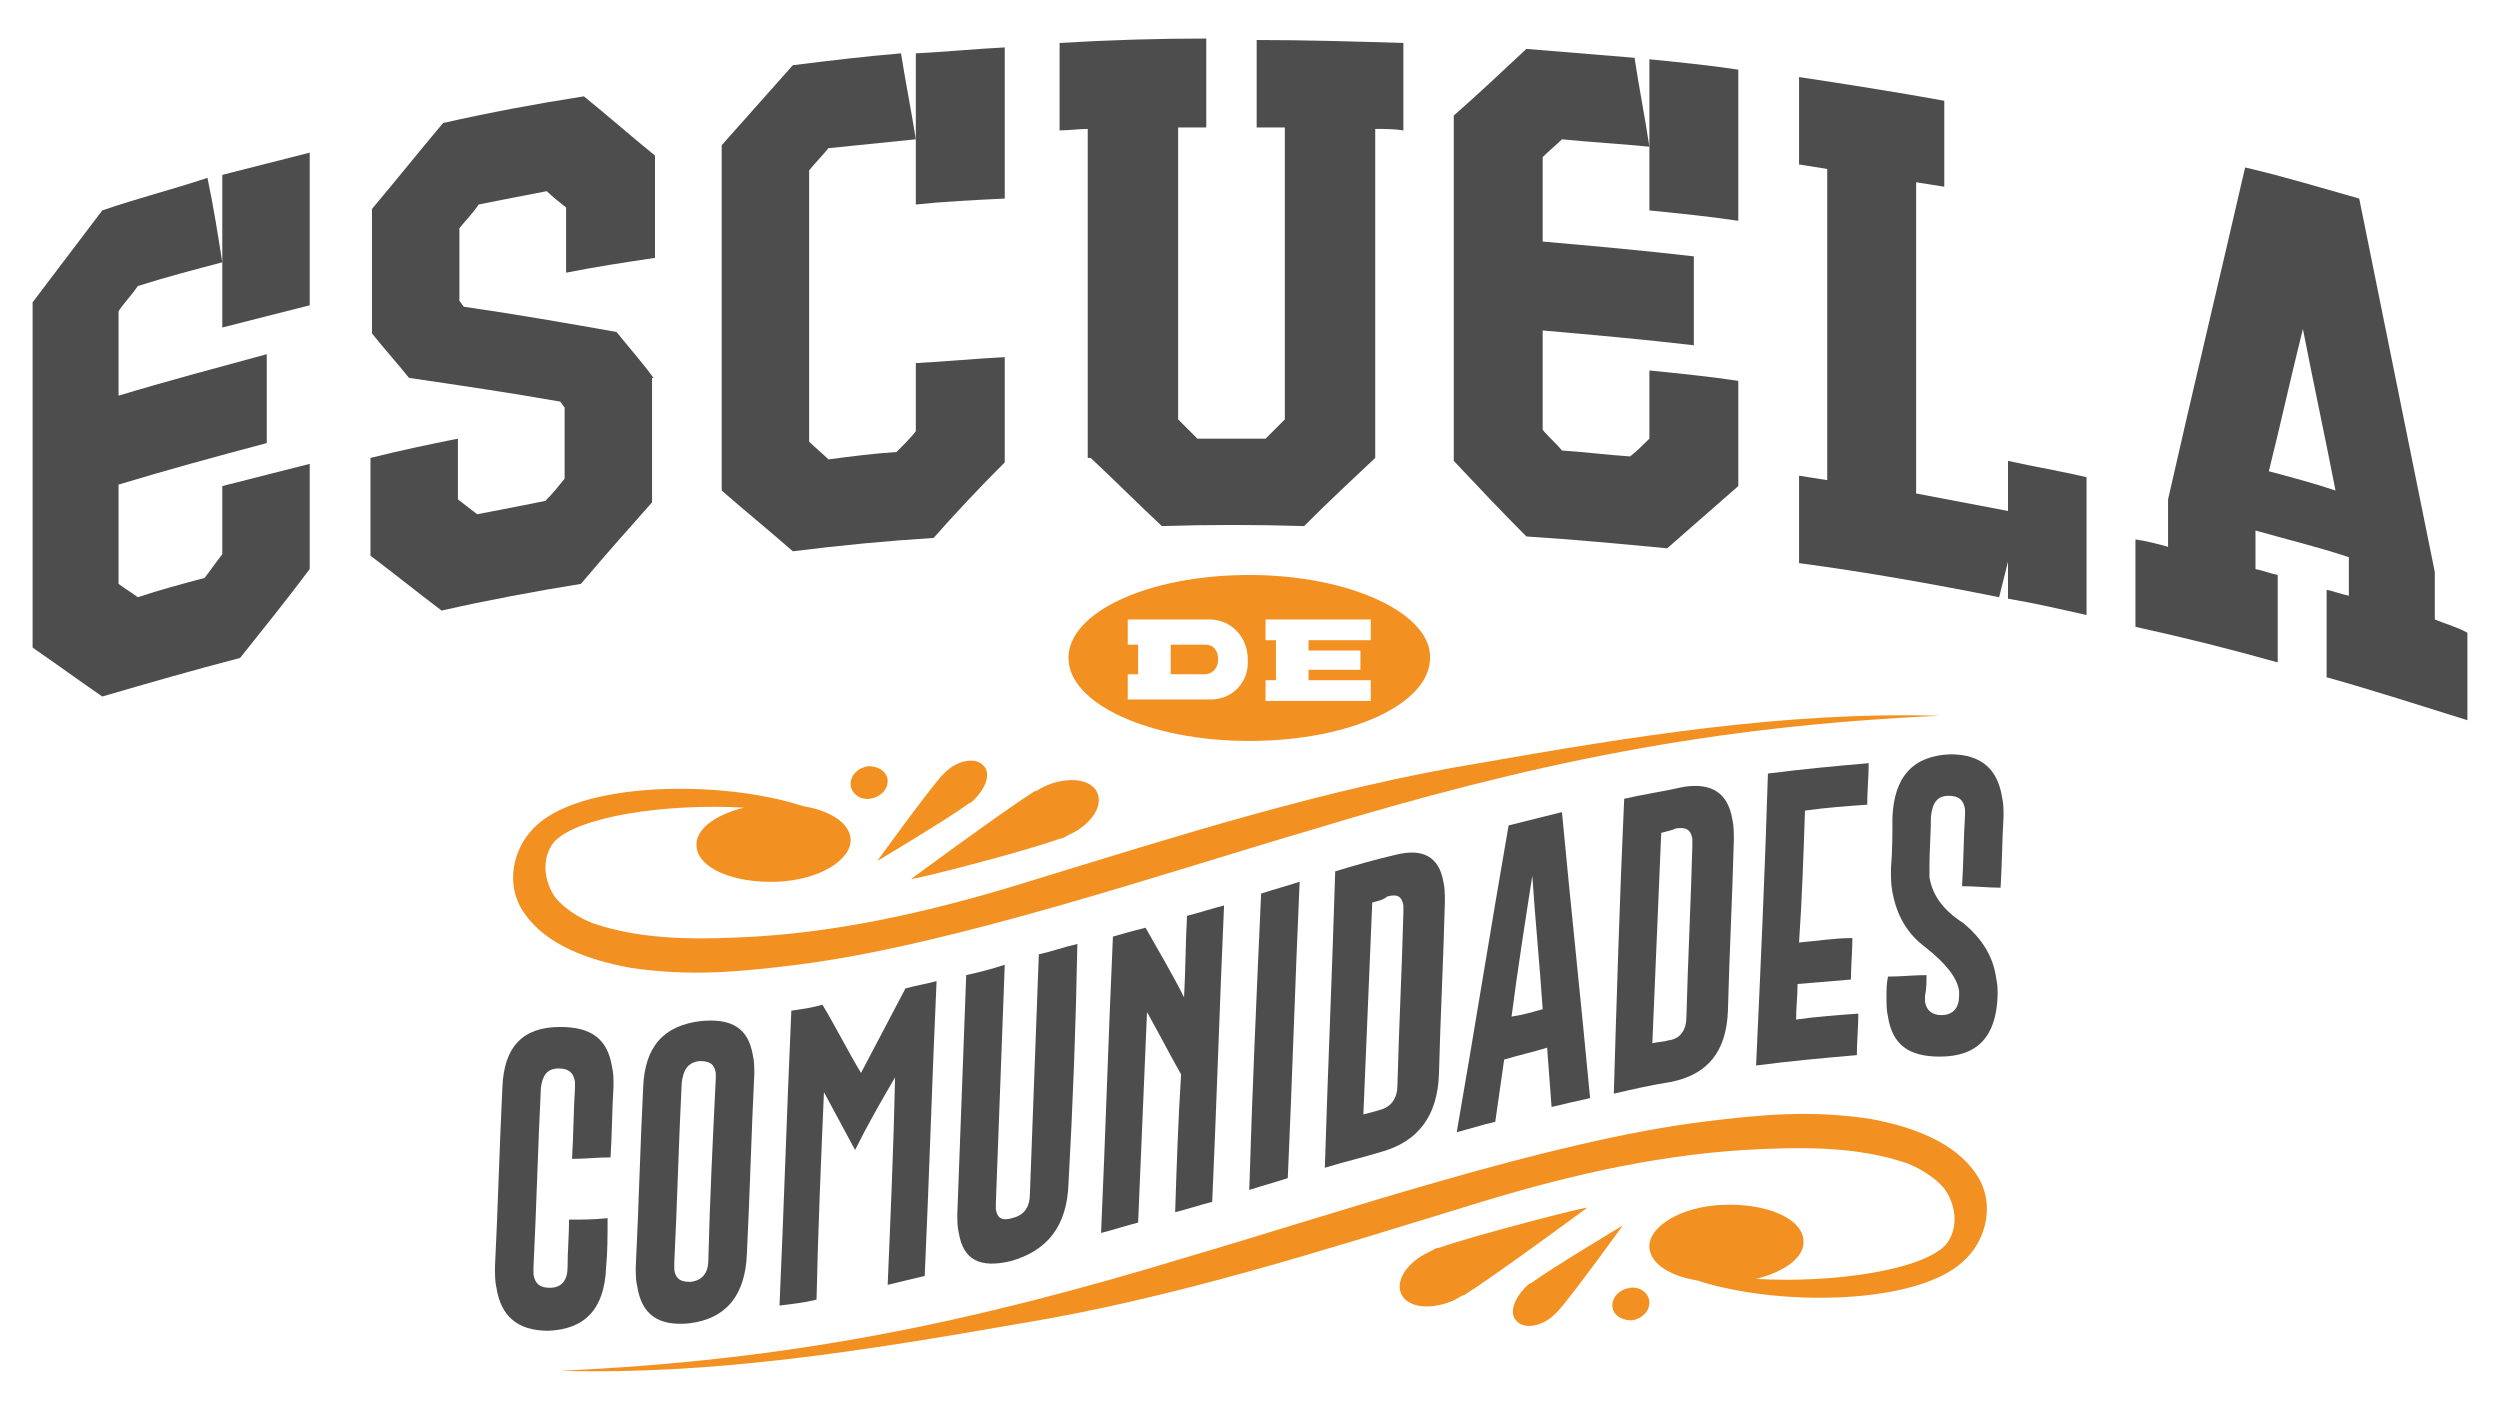 <?xml version="1.0" encoding="UTF-8"?>
<svg xmlns="http://www.w3.org/2000/svg" xmlns:xlink="http://www.w3.org/1999/xlink" version="1.1" id="Layer_1" x="0px" y="0px" viewBox="0 0 168.7 95.7" style="enable-background:new 0 0 168.7 95.7;" xml:space="preserve">
<style type="text/css">
	.st0{fill:#4E4D4D;}
	.st1{fill:#F29121;}
</style>
<g>
	<path class="st0" d="M15,17.8v4.3c2-0.5,3.9-1,5.9-1.5V10.3c-2,0.5-3.9,1-5.9,1.5V17.8z"></path>
	<path class="st0" d="M6.9,14.2c-1.6,2.1-3.1,4.1-4.7,6.2v23.3c1.6,1.1,3.1,2.2,4.7,3.3c3.1-0.9,6.2-1.8,9.3-2.6c1.6-2,3.2-4,4.7-6   v-7.1c-2,0.5-3.9,1-5.9,1.5v4.6c-0.4,0.5-0.8,1.1-1.2,1.6c-1.5,0.4-3,0.8-4.5,1.3c-0.4-0.3-0.9-0.6-1.3-0.9v-6.7   c3.3-1,6.6-1.9,10-2.8v-6c-3.3,0.9-6.7,1.8-10,2.8v-5.7c0.4-0.6,0.9-1.1,1.3-1.7c1.9-0.6,3.8-1.1,5.7-1.6c-0.3-1.9-0.6-3.8-1-5.7   C11.6,12.8,9.2,13.4,6.9,14.2"></path>
	<path class="st0" d="M44.1,25.5c-0.8-1.1-1.7-2.1-2.5-3.1c-3.4-0.6-6.8-1.2-10.3-1.7c-0.1-0.1-0.2-0.3-0.3-0.4v-4.9   c0.4-0.5,0.9-1,1.3-1.6c1.5-0.3,3-0.6,4.6-0.9c0.4,0.4,0.8,0.7,1.3,1.1v4.4c2-0.4,4-0.7,6-1v-6.9c-1.6-1.3-3.2-2.7-4.8-4   C36.2,7,33,7.6,29.9,8.3c-1.6,1.9-3.2,3.9-4.8,5.8v8.4c0.8,1,1.7,2,2.5,3c3.4,0.5,6.8,1,10.2,1.6c0.1,0.1,0.2,0.3,0.3,0.4v4.8   c-0.4,0.5-0.8,1-1.3,1.5c-1.5,0.3-3,0.6-4.6,0.9c-0.4-0.3-0.9-0.7-1.3-1v-4.1c-2,0.4-3.9,0.8-5.9,1.3v6.6c1.6,1.2,3.2,2.5,4.8,3.7   c3.1-0.7,6.3-1.3,9.4-1.8c1.6-1.9,3.2-3.7,4.8-5.5V25.5z"></path>
	<path class="st0" d="M67.8,31.2c0-2.4,0-4.7,0-7.1c-2,0.1-4,0.3-6,0.4v4.6c-0.4,0.5-0.8,0.9-1.3,1.4c-1.5,0.1-3.1,0.3-4.6,0.5   c-0.4-0.4-0.9-0.8-1.3-1.2V11.5c0.4-0.5,0.9-1,1.3-1.5c2-0.2,3.9-0.4,5.9-0.6c-0.3-1.9-0.7-3.9-1-5.8c-2.4,0.2-4.9,0.5-7.3,0.8   c-1.6,1.8-3.2,3.6-4.8,5.4v23.3c1.6,1.4,3.2,2.7,4.8,4.1c3.2-0.4,6.3-0.7,9.5-0.9C64.5,34.6,66.1,32.9,67.8,31.2"></path>
	<path class="st0" d="M67.8,13.4c0-3.4,0-6.8,0-10.2c-2,0.1-4,0.3-6,0.4v5.9v4.3C63.7,13.6,65.7,13.5,67.8,13.4"></path>
	<path class="st0" d="M73.6,30.9c1.6,1.5,3.2,3.1,4.8,4.6c3.2-0.1,6.4-0.1,9.6,0c1.6-1.6,3.2-3.1,4.8-4.6V8.7c0.6,0,1.3,0,1.9,0.1   c0-2,0-3.9,0-5.9c-3.3-0.1-6.6-0.2-9.9-0.2v5.9c0.6,0,1.3,0,1.9,0v19.7c-0.4,0.4-0.9,0.9-1.3,1.3c-1.5,0-3.1,0-4.6,0   c-0.4-0.4-0.9-0.9-1.3-1.3V8.6c0.6,0,1.3,0,1.9,0V2.6c-3.3,0-6.6,0.1-9.9,0.3v5.9c0.6,0,1.3-0.1,1.9-0.1V30.9z"></path>
	<path class="st0" d="M111.3,9.9v4.3c2,0.2,4,0.4,6,0.7V4.7c-2-0.3-4-0.5-6-0.7V9.9z"></path>
	<path class="st0" d="M103,3.3c-1.6,1.5-3.2,3-4.9,4.5c0,7.8,0,15.5,0,23.3c1.6,1.7,3.2,3.4,4.9,5.1c3.2,0.2,6.3,0.5,9.5,0.8   c1.6-1.4,3.2-2.8,4.8-4.2v-7.1c-2-0.3-4-0.5-6-0.7v4.6c-0.4,0.4-0.8,0.8-1.3,1.2c-1.5-0.1-3.1-0.3-4.6-0.4   c-0.4-0.5-0.9-0.9-1.3-1.4v-6.7c3.4,0.3,6.8,0.6,10.2,1v-6c-3.4-0.4-6.8-0.7-10.2-1v-5.7c0.4-0.4,0.9-0.8,1.3-1.2   c2,0.2,3.9,0.3,5.9,0.5c-0.3-2-0.7-4-1-6C107.9,3.7,105.5,3.5,103,3.3"></path>
	<path class="st0" d="M135.6,34.5c-2.1-0.4-4.2-0.8-6.3-1.2v-21c0.6,0.1,1.3,0.2,1.9,0.3V6.8c-3.3-0.6-6.5-1.1-9.8-1.6v5.9   c0.6,0.1,1.3,0.2,1.9,0.3v21c-0.6-0.1-1.3-0.2-1.9-0.3v5.9c4.5,0.6,9,1.4,13.5,2.3c0.2-0.8,0.4-1.6,0.6-2.4v2.5   c1.8,0.3,3.5,0.7,5.3,1.1v-9.3c-1.7-0.4-3.5-0.7-5.3-1.1V34.5z"></path>
	<path class="st0" d="M164.3,41.8v-3.2c-1.7-8.4-3.4-16.8-5.1-25.2c-2.5-0.7-5.1-1.5-7.7-2.1c-1.7,7.4-3.5,14.9-5.2,22.4v3.2   c-0.7-0.2-1.5-0.4-2.2-0.5v5.9c3.2,0.7,6.4,1.5,9.6,2.4v-5.9c-0.5-0.1-1-0.3-1.5-0.4v-2.6c2.1,0.6,4.2,1.1,6.3,1.8v2.6   c-0.5-0.1-1-0.3-1.5-0.4v5.9c3.2,0.9,6.3,1.9,9.5,2.9v-5.9C165.8,42.3,165,42.1,164.3,41.8 M153.1,31.8c0.8-3.2,1.5-6.4,2.3-9.6   c0.7,3.6,1.5,7.3,2.2,10.9C156.1,32.6,154.6,32.2,153.1,31.8"></path>
	<path class="st1" d="M81.3,43.5H79v2h2.3c0.5,0,0.9-0.4,0.9-1C82.2,43.9,81.9,43.5,81.3,43.5"></path>
	<path class="st1" d="M84.3,38.8c-6.8,0-12.2,2.5-12.2,5.6c0,3.1,5.5,5.6,12.2,5.6c6.8,0,12.2-2.5,12.2-5.6   C96.6,41.4,91.1,38.8,84.3,38.8 M81.7,47.2h-2.2v0h-3.4v-1.7h0.7v-2h-0.7v-1.7h0.7v0h4.8c1.5,0,2.6,1.2,2.6,2.7   C84.3,46,83.2,47.2,81.7,47.2 M92.5,43.2h-4.2v0.7h3.5v1.3h-3.5v0.7h4.2v1.4h-3.7h-2.7h-0.7v-1.4h0.7v-2.7h-0.7v-1.4h0.7h0.6h5.8   V43.2z"></path>
	<path class="st0" d="M40.9,85.5c-0.1,2.8-1.4,4.2-3.9,4.3c-2.1,0-3.2-1-3.5-2.9c-0.1-0.4-0.1-0.9-0.1-1.4c0.2-4,0.3-8,0.5-12.1   c0.1-2.8,1.4-4.1,3.9-4.1c2.1,0,3.2,0.8,3.5,2.7c0.1,0.4,0.1,0.8,0.1,1.3c-0.1,1.6-0.1,3.2-0.2,4.8c-0.9,0-1.7,0.1-2.6,0.1   c0.1-1.6,0.1-3.2,0.2-4.8c0-0.2,0-0.3,0-0.4c-0.1-0.6-0.4-0.9-1.1-0.9c0,0,0,0,0,0c-0.8,0-1.1,0.5-1.2,1.3c-0.2,4-0.3,8.1-0.5,12.1   c0,0.2,0,0.3,0,0.5c0.1,0.6,0.4,0.9,1.1,0.9c0.8,0,1.2-0.5,1.2-1.4c0-1.1,0.1-2.1,0.1-3.2c0.9,0,1.7,0,2.6-0.1   C41,83.4,41,84.5,40.9,85.5"></path>
	<path class="st0" d="M50.4,84.6c-0.1,2.8-1.4,4.4-3.9,4.7c-2.1,0.2-3.2-0.6-3.5-2.5c-0.1-0.4-0.1-0.8-0.1-1.3   c0.2-4,0.3-8.1,0.5-12.1c0.1-2.8,1.4-4.2,3.9-4.5c2.1-0.2,3.2,0.5,3.5,2.3c0.1,0.4,0.1,0.8,0.1,1.3C50.7,76.5,50.6,80.6,50.4,84.6    M48.3,72.8c0-0.2,0-0.3,0-0.4c-0.1-0.6-0.4-0.8-1.1-0.8c0,0,0,0,0,0c-0.8,0.1-1.1,0.6-1.2,1.5c-0.2,4-0.3,8.1-0.5,12.1   c0,0.2,0,0.3,0,0.5c0.1,0.6,0.4,0.8,1.1,0.8c0.8-0.1,1.2-0.6,1.2-1.5C47.9,80.9,48.1,76.9,48.3,72.8"></path>
	<path class="st0" d="M57.7,77.6c-0.7-1.3-1.4-2.6-2.1-3.9c-0.2,4.7-0.4,9.3-0.5,14c-0.8,0.2-1.7,0.3-2.5,0.4   c0.3-6.6,0.5-13.3,0.8-19.9c0.7-0.1,1.4-0.2,2.1-0.4c0.9,1.5,1.7,3.1,2.6,4.6c1-1.9,2-3.8,3-5.7c0.7-0.2,1.4-0.3,2.1-0.5   c-0.3,6.6-0.5,13.3-0.8,19.9c-0.8,0.2-1.7,0.4-2.5,0.6c0.2-4.7,0.4-9.4,0.5-14C59.4,74.4,58.5,76,57.7,77.6"></path>
	<path class="st0" d="M72.1,79.9c-0.1,2.8-1.4,4.5-3.9,5.2c-2.1,0.5-3.2-0.1-3.5-1.9c-0.1-0.4-0.1-0.8-0.1-1.3   c0.2-5.4,0.4-10.7,0.6-16.1c0.9-0.2,1.7-0.4,2.6-0.7c-0.2,5.4-0.4,10.7-0.6,16.1c0,0.2,0,0.3,0,0.4c0.1,0.6,0.4,0.8,1.1,0.6   c0.8-0.2,1.2-0.7,1.2-1.7c0.2-5.4,0.4-10.7,0.6-16.1c0.9-0.2,1.7-0.5,2.6-0.7C72.6,69.2,72.4,74.5,72.1,79.9"></path>
	<path class="st0" d="M75.1,63.2c0.7-0.2,1.4-0.4,2.2-0.6c0.9,1.6,1.8,3.1,2.6,4.7c0.1-1.8,0.1-3.7,0.2-5.5c0.8-0.2,1.7-0.5,2.5-0.7   c-0.3,6.7-0.5,13.3-0.8,20c-0.8,0.2-1.7,0.5-2.5,0.7c0.1-3.1,0.2-6.2,0.4-9.3c-0.8-1.4-1.5-2.8-2.3-4.2c-0.2,4.7-0.4,9.4-0.6,14.2   c-0.8,0.2-1.7,0.5-2.5,0.7C74.6,76.5,74.8,69.8,75.1,63.2"></path>
	<path class="st0" d="M85.1,60.3c0.9-0.3,1.7-0.5,2.6-0.8c-0.3,6.7-0.5,13.3-0.8,20c-0.9,0.3-1.7,0.5-2.6,0.8   C84.5,73.6,84.8,67,85.1,60.3"></path>
	<path class="st0" d="M90.1,58.8c1.3-0.4,2.7-0.8,4-1.1c1.9-0.5,3,0.1,3.3,1.8c0.1,0.4,0.1,0.9,0.1,1.4c-0.1,3.9-0.3,7.7-0.4,11.6   c-0.1,2.8-1.4,4.5-3.8,5.2c-1.3,0.4-2.6,0.7-3.9,1.1C89.6,72.2,89.9,65.5,90.1,58.8 M92.6,60.9c-0.2,4.8-0.4,9.5-0.6,14.3   c0.4-0.1,0.8-0.2,1.1-0.3c0.8-0.2,1.2-0.8,1.2-1.7c0.1-3.9,0.3-7.7,0.4-11.6c0-0.2,0-0.3,0-0.5c-0.1-0.6-0.4-0.8-1.1-0.6   C93.4,60.7,93,60.8,92.6,60.9"></path>
	<path class="st0" d="M101.5,71.5c-0.2,1.4-0.4,2.8-0.6,4.2c-0.9,0.2-1.8,0.5-2.6,0.7c1.2-6.9,2.3-13.8,3.5-20.7   c1.2-0.3,2.4-0.6,3.6-0.9c0.6,6.4,1.3,12.9,1.9,19.3c-0.9,0.2-1.8,0.4-2.6,0.6c-0.1-1.3-0.2-2.6-0.3-4   C103.4,71,102.5,71.2,101.5,71.5 M104.1,68.1c-0.2-3-0.5-6-0.7-9c-0.5,3.2-1,6.4-1.4,9.5C102.7,68.5,103.4,68.3,104.1,68.1"></path>
	<path class="st0" d="M109.6,53.9c1.3-0.3,2.7-0.5,4-0.8c1.9-0.3,3,0.4,3.3,2.2c0.1,0.4,0.1,0.9,0.1,1.4c-0.1,3.8-0.3,7.7-0.4,11.5   c-0.1,2.8-1.4,4.3-3.8,4.8c-1.3,0.2-2.6,0.5-3.9,0.8C109.1,67.1,109.3,60.5,109.6,53.9 M112.1,56.2c-0.2,4.7-0.4,9.5-0.6,14.2   c0.4-0.1,0.8-0.1,1.1-0.2c0.8-0.1,1.2-0.7,1.2-1.6c0.1-3.8,0.3-7.7,0.4-11.5c0-0.2,0-0.3,0-0.5c-0.1-0.6-0.4-0.8-1.1-0.7   C112.9,56,112.5,56.1,112.1,56.2"></path>
	<path class="st0" d="M119.3,52.2c2.3-0.3,4.5-0.5,6.8-0.7c0,0.9-0.1,1.9-0.1,2.8c-1.4,0.1-2.8,0.2-4.2,0.4c-0.1,3-0.2,6-0.4,8.9   c1.2-0.1,2.4-0.3,3.6-0.3c0,0.9-0.1,1.9-0.1,2.8c-1.2,0.1-2.4,0.2-3.6,0.3c0,0.8-0.1,1.6-0.1,2.4c1.4-0.2,2.8-0.3,4.2-0.4   c0,0.9-0.1,1.9-0.1,2.8c-2.3,0.2-4.5,0.4-6.8,0.7C118.8,65.4,119.1,58.8,119.3,52.2"></path>
	<path class="st0" d="M127.7,55.2c0.1-2.8,1.4-4.2,3.9-4.3c2.1,0,3.2,1,3.5,2.9c0.1,0.4,0.1,0.9,0.1,1.3c-0.1,1.6-0.1,3.2-0.2,4.8   c-0.9,0-1.7-0.1-2.6-0.1c0.1-1.6,0.1-3.2,0.2-4.8c0-0.2,0-0.3,0-0.4c-0.1-0.6-0.4-0.9-1.1-0.9c0,0,0,0,0,0c-0.8,0-1.1,0.5-1.2,1.4   c0,1.1-0.1,2.2-0.1,3.3c0,0.3,0,0.5,0,0.8c0.2,1.2,0.9,2.2,2.3,3.1c1.2,1,2,2.2,2.2,3.7c0.1,0.4,0.1,0.8,0.1,1.2   c-0.1,2.8-1.4,4.1-3.9,4.1c-2.1,0-3.2-0.8-3.5-2.7c-0.1-0.4-0.1-0.9-0.1-1.3c0-0.5,0-0.9,0.1-1.4c0.9,0,1.7-0.1,2.6-0.1   c0,0.5,0,0.9-0.1,1.4c0,0.2,0,0.3,0,0.4c0.1,0.6,0.5,0.9,1.1,0.9c0.8,0,1.2-0.5,1.2-1.3c0-0.1,0-0.2,0-0.3c-0.1-0.9-0.9-1.9-2.3-3   c-1.2-0.9-1.9-2.1-2.2-3.7c-0.1-0.5-0.1-1-0.1-1.6C127.7,57.5,127.7,56.4,127.7,55.2"></path>
	<path class="st1" d="M133.4,79.3c-1.5-2.3-4.5-3.3-7.2-3.8c-4-0.6-7.3-0.3-11.3,0.2c-10.4,1.3-24.8,6.2-34.7,9.1   c-14.8,4.5-26.9,7-42.4,7.7c10.4,0.3,20.8-1.4,31.1-3.2c10.3-1.7,20.3-4.9,30.1-7.9c6.1-1.9,12.3-3.4,18.7-3.8   c3.6-0.2,7.5-0.3,11,0.9c1,0.4,1.9,1,2.5,1.7c0.8,1.1,1,2.7,0.1,3.8c-1.6,1.7-7.5,2.6-12.8,2.3c2-0.5,3.3-1.5,3.2-2.6   c-0.1-1.5-2.5-2.5-5.4-2.4c-2.9,0.1-5.1,1.5-5,2.9c0.1,1.1,1.4,1.9,3.2,2.2c5.5,1.8,15.2,1.7,18.2-1.5   C134.1,83.5,134.6,81.1,133.4,79.3"></path>
	<path class="st1" d="M97.1,84.2c-0.2,0-0.3,0.1-0.5,0.2c-0.1,0-0.1,0.1-0.2,0.1c-1.5,0.7-2.3,2-1.8,2.9c0.5,0.9,2.1,1,3.6,0.3   c0,0,0.1-0.1,0.2-0.1c0.1-0.1,0.3-0.2,0.4-0.2c2.2-1.4,8.3-5.9,8.3-5.9C107.1,81.4,99.7,83.3,97.1,84.2"></path>
	<path class="st1" d="M103,86.8C102.9,86.8,102.9,86.8,103,86.8c-0.9,0.9-1.2,1.9-0.6,2.4c0.5,0.5,1.7,0.3,2.5-0.5   c0,0,0.1-0.1,0.1-0.1c0.1-0.1,0.2-0.2,0.2-0.2c1.2-1.4,4.3-5.7,4.3-5.7c0,0-4.7,2.8-6.2,3.9C103.2,86.6,103.1,86.7,103,86.8"></path>
	<path class="st1" d="M111.3,87.9c0,0.6-0.5,1.1-1.2,1.2c-0.7,0-1.3-0.4-1.3-1c0-0.6,0.5-1.1,1.2-1.2   C110.7,86.8,111.3,87.3,111.3,87.9"></path>
	<path class="st1" d="M35.3,61.5c1.5,2.3,4.5,3.3,7.2,3.8c4,0.6,7.3,0.3,11.3-0.2c10.4-1.3,24.8-6.2,34.7-9.1   c14.8-4.5,26.9-7,42.4-7.7c-10.4-0.3-20.8,1.4-31.1,3.2c-10.3,1.7-20.3,4.9-30.1,7.9c-6.1,1.9-12.3,3.4-18.7,3.8   c-3.6,0.2-7.5,0.3-11-0.9c-1-0.4-1.9-1-2.5-1.7c-0.8-1.1-1-2.7-0.1-3.8c1.6-1.7,7.5-2.6,12.8-2.3c-2,0.5-3.3,1.5-3.2,2.6   c0.1,1.5,2.5,2.5,5.4,2.4c2.9-0.1,5.1-1.5,5-2.9c-0.1-1.1-1.4-1.9-3.2-2.2c-5.5-1.8-15.2-1.7-18.2,1.5   C34.6,57.3,34.1,59.7,35.3,61.5"></path>
	<path class="st1" d="M71.5,56.6c0.2,0,0.3-0.1,0.5-0.2c0.1,0,0.1-0.1,0.2-0.1c1.5-0.7,2.3-2,1.8-2.9c-0.5-0.9-2.1-1-3.6-0.3   c0,0-0.1,0.1-0.2,0.1c-0.1,0.1-0.3,0.2-0.4,0.2c-2.2,1.4-8.3,5.9-8.3,5.9C61.6,59.4,69,57.5,71.5,56.6"></path>
	<path class="st1" d="M65.7,54C65.7,54,65.8,54,65.7,54c0.9-0.9,1.2-1.9,0.6-2.4c-0.5-0.5-1.7-0.3-2.5,0.5c0,0-0.1,0.1-0.1,0.1   c-0.1,0.1-0.2,0.2-0.2,0.2c-1.2,1.4-4.3,5.7-4.3,5.7c0,0,4.7-2.8,6.2-3.9C65.5,54.2,65.6,54.1,65.7,54"></path>
	<path class="st1" d="M57.4,52.9c0-0.6,0.5-1.1,1.2-1.2c0.7,0,1.3,0.4,1.3,1c0,0.6-0.5,1.1-1.2,1.2C58,54,57.4,53.5,57.4,52.9"></path>
</g>
</svg>
